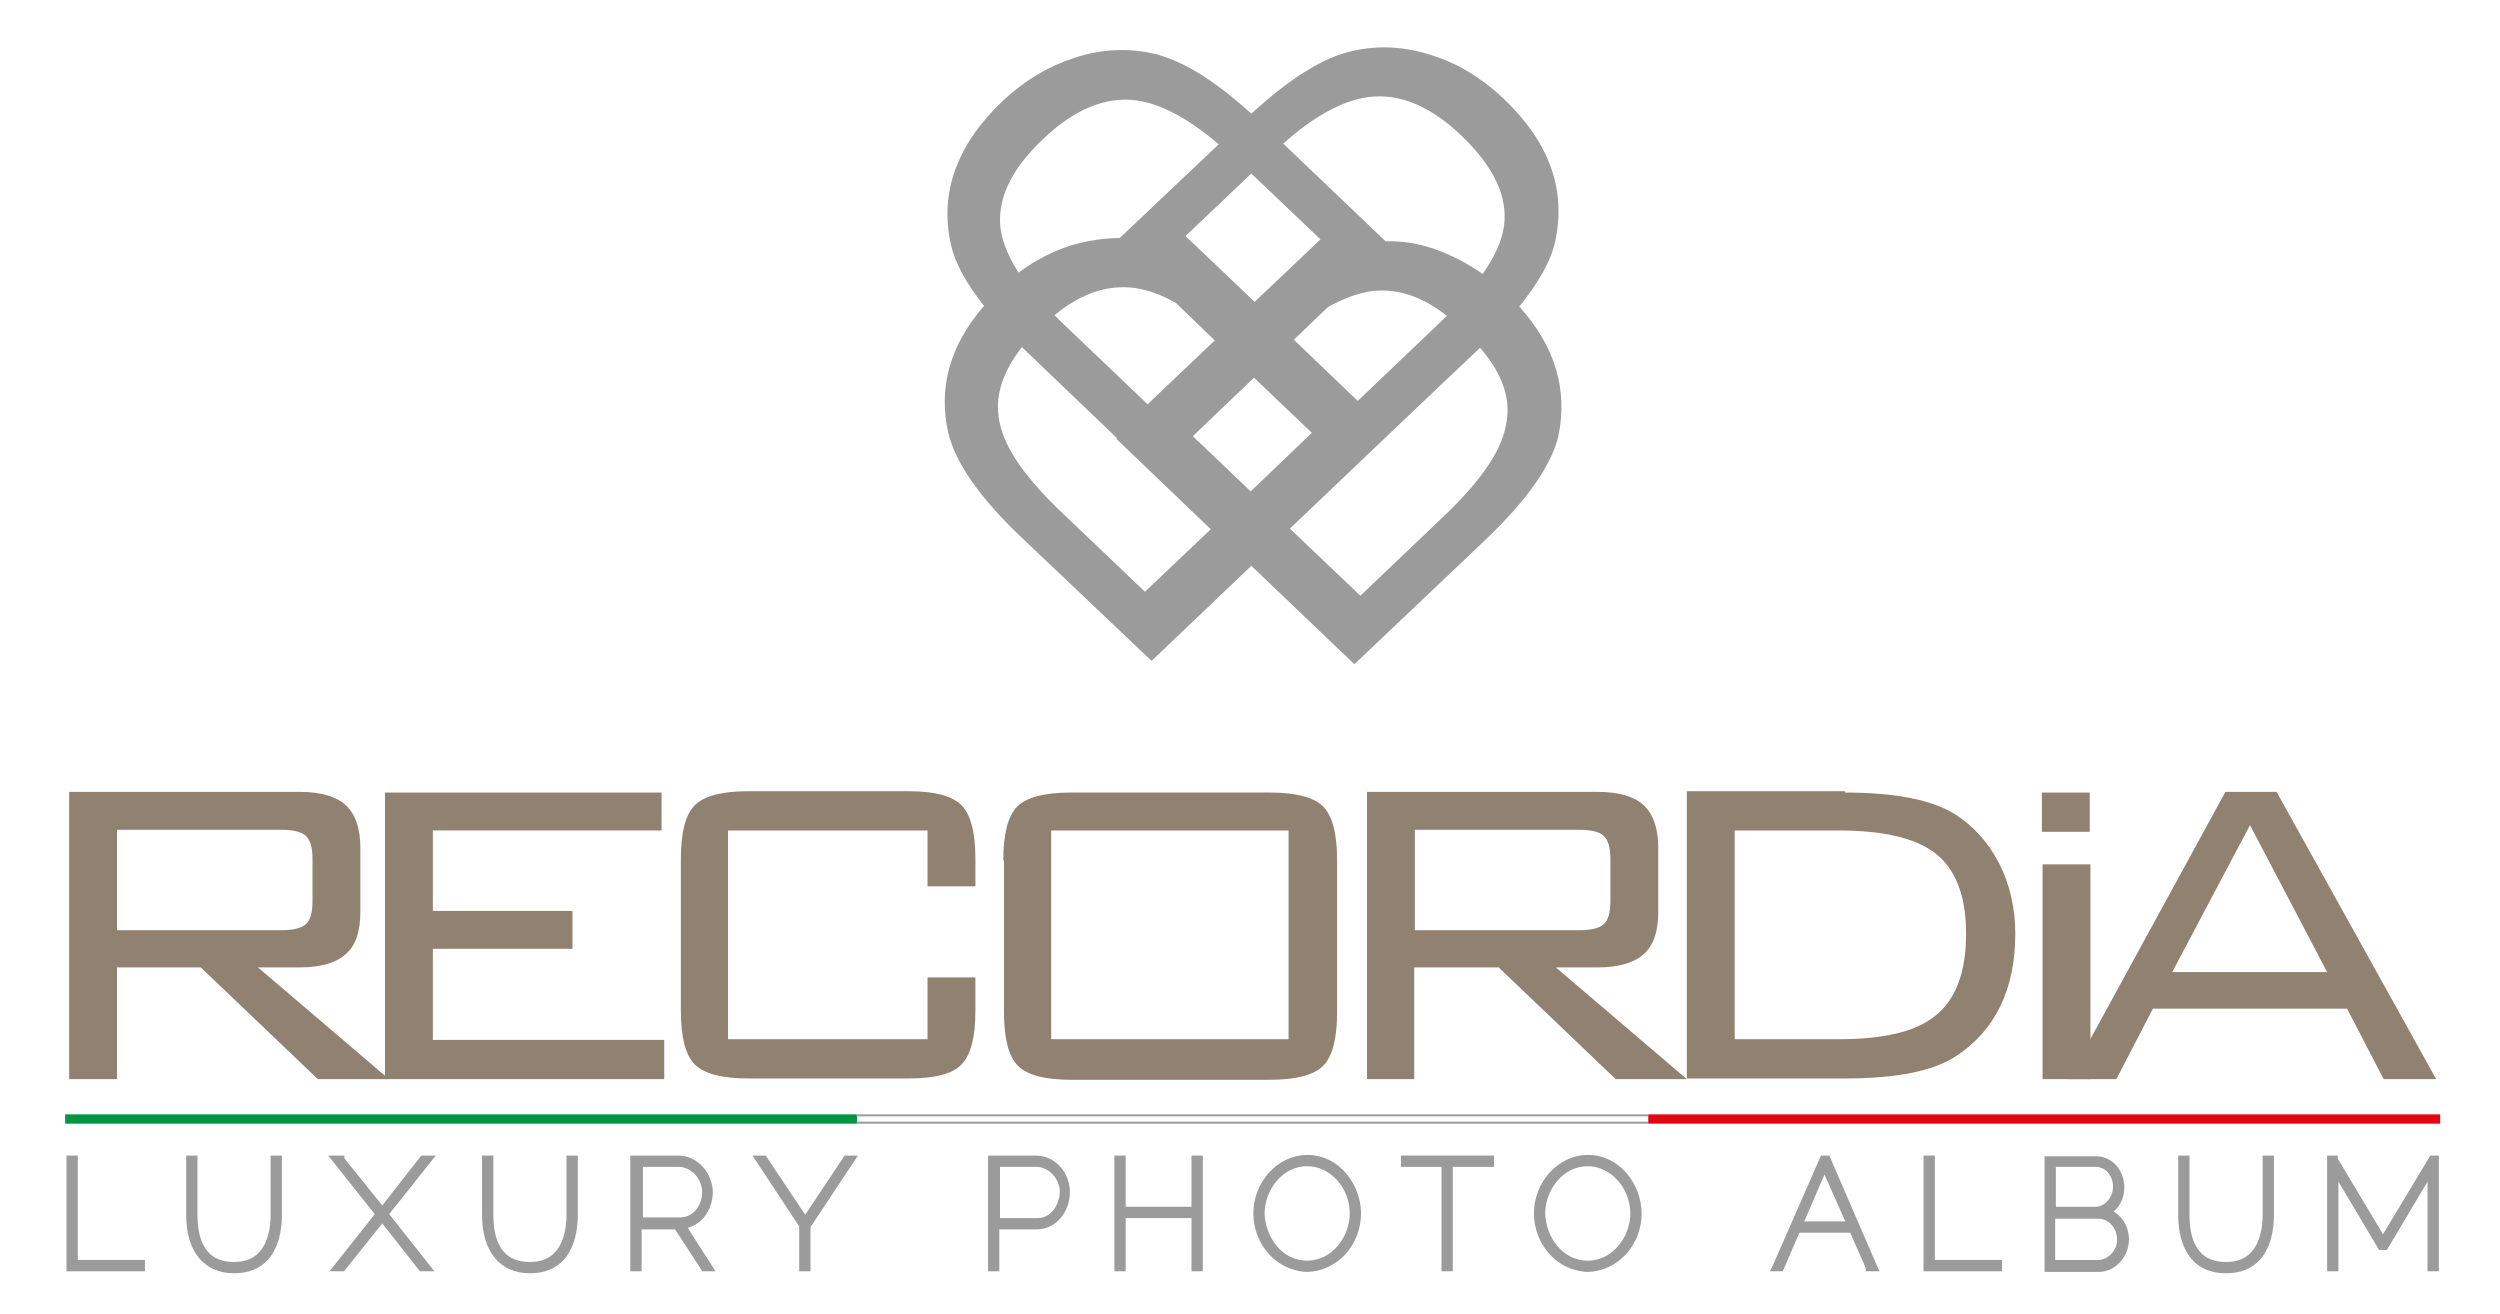 <?xml version="1.0" encoding="utf-8"?>
<!-- Generator: Adobe Illustrator 22.0.1, SVG Export Plug-In . SVG Version: 6.00 Build 0)  -->
<svg version="1.1" id="Livello_1" xmlns="http://www.w3.org/2000/svg" xmlns:xlink="http://www.w3.org/1999/xlink" x="0px" y="0px"
	 viewBox="0 0 376 197.6" style="enable-background:new 0 0 376 197.6;" xml:space="preserve">
<style type="text/css">
	.st0{fill:#918170;}
	.st1{fill:#9C9B9B;stroke:#9C9B9B;stroke-miterlimit:10;}
	.st2{fill:#9C9B9B;}
	.st3{fill:#009540;}
	.st4{fill:#E20613;}
</style>
<g>
	<path class="st0" d="M276.5,124.9h-15.6v31.4h15.6c6.7,0,11.5-1.1,14.4-3.4c3.2-2.4,4.8-6.6,4.8-12.5c0-5.7-1.6-9.8-4.8-12.2
		C287.9,126,283.1,124.9,276.5,124.9 M277.5,119.2c7.6,0,13.1,1.1,16.6,3.3c2.8,1.8,5,4.3,6.6,7.4c1.6,3.2,2.4,6.7,2.4,10.5
		c0,8.4-3,14.6-9,18.5c-3.4,2.2-8.9,3.3-16.6,3.3h-23.8v-43.2H277.5z"/>
</g>
<rect x="307.1" y="119.2" class="st0" width="7.2" height="5.9"/>
<rect x="307.2" y="130" class="st0" width="7.2" height="32.3"/>
<g>
	<path class="st0" d="M42.4,124.8H17.6v15.1h24.8c1.7,0,2.9-0.3,3.6-0.9c0.7-0.6,1-1.8,1-3.5v-6.3c0-1.7-0.3-2.8-1-3.5
		C45.3,125.1,44.1,124.8,42.4,124.8 M10.4,162.3v-43.2h34.7c3.2,0,5.5,0.7,6.9,2c1.4,1.3,2.2,3.4,2.2,6.4v9.6c0,3-0.7,5.1-2.2,6.4
		c-1.4,1.3-3.8,2-6.9,2h-6.3l19.7,16.8H47.8l-17.6-16.8H17.6v16.8H10.4z"/>
</g>
<polygon class="st0" points="57.9,162.3 57.9,119.2 99.5,119.2 99.5,124.9 65.1,124.9 65.1,137 86.1,137 86.1,142.7 65.1,142.7 
	65.1,156.4 99.9,156.4 99.9,162.3 "/>
<g>
	<path class="st0" d="M158.1,156.3h35.7v-31.4h-35.7V156.3z M150.9,129.4c0-4,0.7-6.7,2.1-8.1c1.4-1.4,4.1-2.1,8-2.1H191
		c3.9,0,6.6,0.7,8,2.1c1.4,1.4,2.1,4.1,2.1,8.1v22.8c0,4-0.7,6.7-2.1,8.1c-1.4,1.4-4.1,2.1-8,2.1h-29.9c-3.9,0-6.6-0.7-8-2.1
		c-1.4-1.4-2.1-4.1-2.1-8.1V129.4z"/>
	<path class="st0" d="M237.6,124.8h-24.8v15.1h24.8c1.7,0,2.9-0.3,3.6-0.9c0.7-0.6,1-1.8,1-3.5v-6.3c0-1.7-0.3-2.8-1-3.5
		C240.5,125.1,239.3,124.8,237.6,124.8 M205.6,162.3v-43.2h34.7c3.2,0,5.5,0.7,6.9,2c1.4,1.3,2.2,3.4,2.2,6.4v9.6
		c0,3-0.7,5.1-2.2,6.4c-1.4,1.3-3.8,2-6.9,2H234l19.7,16.8h-10.7l-17.6-16.8h-12.7v16.8H205.6z"/>
</g>
<path class="st0" d="M326.7,146.2H350l-11.6-22.1L326.7,146.2z M311.1,162.3l23.6-43.2h7.7l24,43.2h-7.9l-5.5-10.6h-29.2l-5.5,10.6
	H311.1z"/>
<path class="st0" d="M139.5,147v9.3h-30v-31.4h30v8.4h7.2v-4.1c0-4-0.7-6.7-2.1-8.1c-1.4-1.4-4-2.1-7.9-2.1h-24.2
	c-3.9,0-6.6,0.7-8,2.1c-1.4,1.4-2.1,4.1-2.1,8.1v22.8c0,4,0.7,6.7,2.1,8.1c1.4,1.4,4.1,2.1,8,2.1h24.2c3.9,0,6.6-0.7,7.9-2.1
	c1.4-1.4,2.1-4.1,2.1-8.1V147H139.5z"/>
<g>
	<path class="st1" d="M106.7,179.3c0-2.4-1.9-5-4.7-5h-6.7v16.4h0.7v-6.3h5.8l4.1,6.3h0.8l-4.1-6.4
		C105,184.1,106.7,181.9,106.7,179.3z M96.1,175h6c2.1,0,4,2,4,4.3c0,2.1-1.4,4.3-3.8,4.3h-6.1V175z"/>
	<polygon class="st1" points="365.8,174.3 358.4,186.6 351.1,174.4 351.1,174.3 350.5,174.3 350.5,190.7 351.2,190.7 351.2,175.9 
		358.1,187.5 358.2,187.5 358.7,187.5 365.6,175.9 365.6,190.7 366.3,190.7 366.3,174.3 	"/>
	<path class="st1" d="M85.7,182.7c0,2.8-0.8,7.6-6,7.6c-5,0-6-4.1-6-7.6v-8.4h-0.7v8.4c0,5.3,2.5,8.3,6.7,8.3c5.8,0,6.7-5.2,6.7-8.3
		v-8.4h-0.7V182.7z"/>
	<polygon class="st1" points="121.1,183.6 114.9,174.3 114.1,174.3 120.7,184.3 120.7,190.7 121.4,190.7 121.4,184.4 128.1,174.3 
		127.3,174.3 	"/>
	<polygon class="st1" points="11.2,174.3 10.5,174.3 10.5,190.7 21.3,190.7 21.3,190 11.2,190 	"/>
	<polygon class="st1" points="63.6,174.3 57.5,182.1 51.3,174.4 51.3,174.3 50.4,174.3 57,182.6 50.6,190.7 51.5,190.7 57.5,183.2 
		63.4,190.7 63.4,190.7 64.3,190.7 57.9,182.6 64.5,174.3 	"/>
	<polygon class="st1" points="290.5,174.3 289.8,174.3 289.8,190.7 300.6,190.7 300.6,190 290.5,190 	"/>
	<path class="st1" d="M41.2,182.7c0,2.8-0.8,7.6-6,7.6c-5,0-6-4.1-6-7.6v-8.4h-0.7v8.4c0,5.3,2.5,8.3,6.7,8.3c5.8,0,6.7-5.2,6.7-8.3
		v-8.4h-0.7V182.7z"/>
	<path class="st1" d="M155.8,174.3h-6.7v16.4h0.7v-6.3h6.1c2.8,0,4.5-2.6,4.5-5C160.5,176.9,158.6,174.3,155.8,174.3z M156,183.7
		h-6.1V175h6c2.1,0,4,2,4,4.3C159.8,181.5,158.4,183.7,156,183.7z"/>
	<path class="st1" d="M316.9,182.3c1.3-0.7,2.1-2.1,2.1-3.7c0-2.1-1.4-4.2-3.8-4.2h-7.2v16.4h7.6c2.2,0,4-1.9,4.1-4.3
		C319.7,184.5,318.6,182.9,316.9,182.3z M315.2,175c1.8,0,3.1,1.6,3.1,3.5c0,1.7-1.3,3.5-3.2,3.5h-6.4V175H315.2z M315.5,190h-6.9
		v-7.2h7c1.8,0,3.3,1.6,3.3,3.6C319,188.1,317.5,190,315.5,190z"/>
	<path class="st1" d="M238.8,174.2c-4.1,0-7.6,3.8-7.6,8.3c0,4,2.9,8.1,7.6,8.3h0h0c4.2-0.1,7.6-3.8,7.6-8.3
		C246.4,178.5,243.4,174.2,238.8,174.2z M245.7,182.5c0,3.7-2.8,7.6-6.9,7.6c-4.2,0-6.8-3.9-6.9-7.6c0-3.7,2.8-7.6,6.9-7.6
		C242.5,174.9,245.7,178.4,245.7,182.5z"/>
	<path class="st1" d="M274.8,174.3h-0.6l-7.1,16.2l-0.1,0.2h0.8l2.5-5.8h8.3l2.5,5.7l0,0.1h0.8L274.8,174.3L274.8,174.3z
		 M278.3,184.2h-7.7l3.8-8.8L278.3,184.2z"/>
	<polygon class="st1" points="211.2,175 217.3,175 217.3,190.7 218,190.7 218,175 224.2,175 224.2,174.3 211.2,174.3 	"/>
	<polygon class="st1" points="179.7,182 168.8,182 168.8,174.3 168.1,174.3 168.1,190.7 168.8,190.7 168.8,182.7 179.7,182.7 
		179.7,190.7 180.4,190.7 180.4,174.3 179.7,174.3 	"/>
	<path class="st1" d="M196.6,174.2c-4.1,0-7.6,3.8-7.6,8.3c0,4,2.9,8.1,7.6,8.3h0h0c4.2-0.1,7.6-3.8,7.6-8.3
		C204.2,178.5,201.2,174.2,196.6,174.2z M203.5,182.5c0,3.7-2.8,7.6-6.9,7.6c-4.2,0-6.8-3.9-6.9-7.6c0-3.7,2.8-7.6,6.9-7.6
		C200.4,174.9,203.5,178.4,203.5,182.5z"/>
	<path class="st1" d="M340.8,182.7c0,2.8-0.8,7.6-6,7.6c-5,0-6-4.1-6-7.6v-8.4h-0.7v8.4c0,3.1,0.9,8.3,6.7,8.3
		c5.8,0,6.7-5.2,6.7-8.3v-8.4h-0.7V182.7z"/>
</g>
<path class="st2" d="M226.6,63.3c-0.5,4.1-3.6,8.7-9.1,14l-12.9,12.3l-10.6-10.1l14.8-14.1l0,0l13.8-13.1
	C225.8,56,227.2,59.7,226.6,63.3 M172.2,89l-12.9-12.3c-5.5-5.3-8.6-9.9-9.1-14c-0.5-3.4,0.7-6.9,3.5-10.5c0.1,0.1,0.1,0.1,0.2,0.2
	L168,65.9l-0.1,0.1l14.2,13.6L172.2,89z M156.9,20.9c4.7-4.5,9.4-6.4,14-5.8c3.7,0.5,7.8,2.7,12.4,6.6l-14.9,14.1
	c-2.4,0-4.9,0.4-7.3,1.1c-2.8,0.9-5.5,2.3-7.9,4.1c-1.5-2.3-2.4-4.5-2.7-6.5C149.9,30.1,152,25.5,156.9,20.9 M205.8,14.6
	c4.6-0.6,9.3,1.3,14,5.8c4.9,4.7,7,9.2,6.4,13.6c-0.3,2.2-1.4,4.6-3.2,7.2c-2.3-1.6-4.8-2.9-7.4-3.8c-2.4-0.8-4.9-1.2-7.2-1.1
	L193,21.6C197.7,17.4,202,15.1,205.8,14.6 M194.6,51.1l5.1-4.9c2.3-1.3,4.5-2.1,6.5-2.4c3.8-0.5,7.6,0.7,11.4,3.7
	c-0.2,0.2-0.4,0.4-0.5,0.5l-12.9,12.3L194.6,51.1z M188.6,56.8l8.7,8.3l-9.2,8.8l-8.7-8.3L188.6,56.8z M170.6,43.3
	c2,0.3,4.1,1,6.3,2.3l5.8,5.6l-10.1,9.6l-12.9-12.3c-0.4-0.4-0.7-0.7-1.1-1.1C162.6,44.1,166.6,42.8,170.6,43.3 M188.2,26.1
	l10.4,9.9l-9.9,9.4l-10.4-9.9L188.2,26.1z M228.5,46.1c2.9-3.6,4.8-6.9,5.4-9.8c1.7-7.8-0.9-15-7.9-21.6c-3.2-3-6.8-5.2-10.7-6.4
	c-4-1.3-7.8-1.5-11.6-0.7c-4.5,0.9-9.6,4.1-15.5,9.5c-5.7-5.2-10.7-8.2-15-9.1c-3.8-0.8-7.7-0.6-11.6,0.7c-4,1.3-7.5,3.4-10.7,6.4
	c-7,6.6-9.6,13.9-7.9,21.6c0.6,2.8,2.3,5.9,5,9.3c-5.1,5.9-6.9,12.2-5.4,19c1,4.4,4.6,9.7,10.9,15.7l19.7,18.7l15-14.3l15.5,14.8
	l19.7-18.7c6.3-6,10-11.3,11-15.7C235.8,58.6,233.9,52.1,228.5,46.1"/>
<rect x="9.8" y="167.6" class="st3" width="119.1" height="1.4"/>
<g>
	<rect x="128.8" y="168.7" class="st2" width="119.1" height="0.3"/>
	<rect x="128.8" y="167.6" class="st2" width="119.1" height="0.3"/>
</g>
<rect x="247.9" y="167.6" class="st4" width="119.1" height="1.4"/>
</svg>

